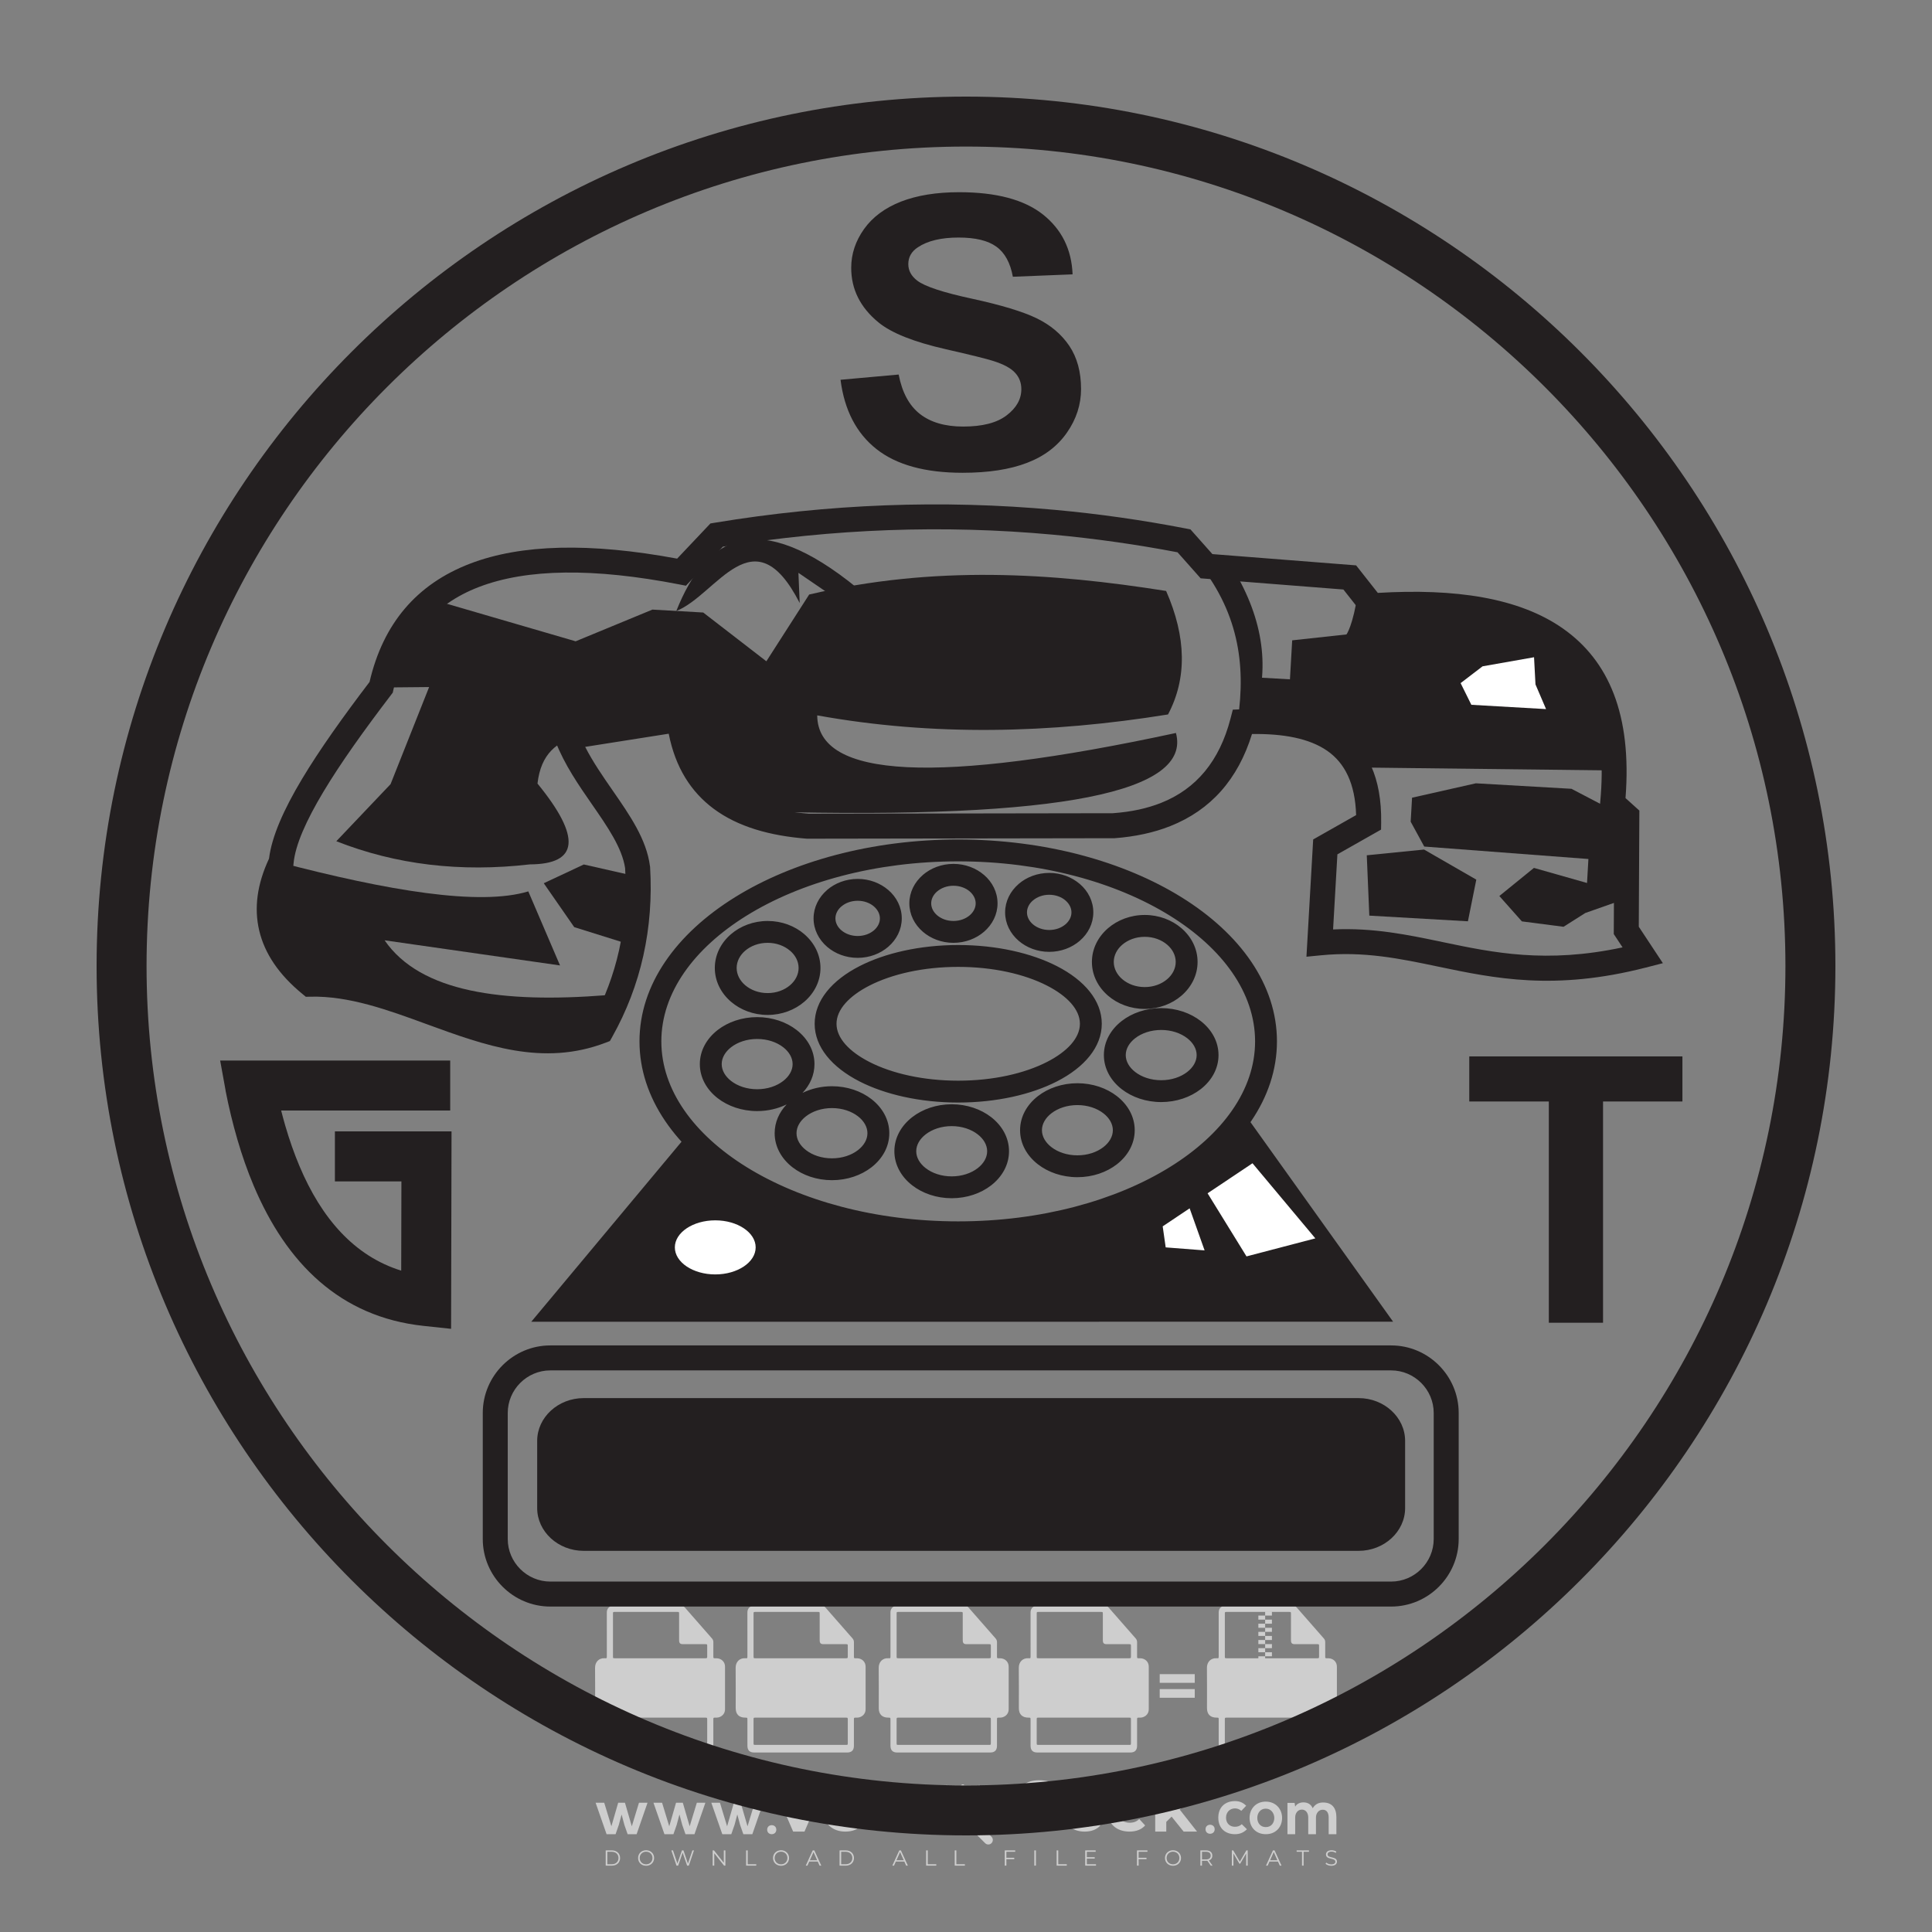 <?xml version="1.0" encoding="iso-8859-1"?>
<!-- Generator: Adobe Illustrator 24.3.0, SVG Export Plug-In . SVG Version: 6.00 Build 0)  -->
<svg version="1.1" id="Layer_1" xmlns="http://www.w3.org/2000/svg" xmlns:xlink="http://www.w3.org/1999/xlink" x="0px" y="0px"
	 viewBox="0 0 500 500" style="enable-background:new 0 0 500 500;" xml:space="preserve">
<rect x="0" y="0" width="500" height="500" fill="#808080" stroke="none"/>
<g id="watermark_1_">
	<g>
		<g id="watermark" style="opacity:0.61;">
			<g>
				<g>
					<g>
						<g>
							<polygon style="fill:#FFFFFF;" points="213.765,461.172 208.204,474.017 205.268,474.017 199.726,461.172 202.938,461.172 
								206.846,470.347 210.81,461.172 							"/>
						</g>
						<g>
							<path style="fill:#FFFFFF;" d="M223.507,469.741h-7.469c0.275,1.23,1.321,1.982,2.826,1.982c1.046,0,1.798-0.312,2.477-0.954
								l1.523,1.651c-0.917,1.046-2.294,1.597-4.074,1.597c-3.413,0-5.634-2.147-5.634-5.083c0-2.954,2.257-5.083,5.267-5.083
								c2.899,0,5.138,1.945,5.138,5.12C223.562,469.191,223.526,469.503,223.507,469.741 M216.002,468.071h4.863
								c-0.202-1.248-1.138-2.055-2.422-2.055C217.139,466.016,216.204,466.805,216.002,468.071"/>
						</g>
						<g>
							<path style="fill:#FFFFFF;" d="M224.735,468.934c0-2.973,2.294-5.083,5.505-5.083c2.074,0,3.707,0.899,4.423,2.514
								l-2.22,1.193c-0.532-0.936-1.321-1.358-2.221-1.358c-1.45,0-2.587,1.009-2.587,2.734c0,1.725,1.138,2.734,2.587,2.734
								c0.899,0,1.688-0.404,2.221-1.358l2.22,1.211c-0.716,1.578-2.349,2.495-4.423,2.495
								C227.029,474.017,224.735,471.907,224.735,468.934"/>
						</g>
						<g>
							<path style="fill:#FFFFFF;" d="M242.828,473.393c-0.587,0.422-1.45,0.624-2.331,0.624c-2.33,0-3.688-1.193-3.688-3.542
								v-4.055h-1.523v-2.202h1.523v-2.404h2.863v2.404h2.459v2.202h-2.459v4.019c0,0.844,0.458,1.303,1.229,1.303
								c0.422,0,0.844-0.128,1.156-0.367L242.828,473.393z"/>
						</g>
					</g>
					<g>
						<path style="fill:#FFFFFF;" d="M262.474,463.997v2.643c-0.238-0.018-0.422-0.037-0.642-0.037
							c-1.578,0-2.624,0.862-2.624,2.753v4.661h-2.863v-9.873h2.734v1.303C259.776,464.493,260.951,463.997,262.474,463.997"/>
					</g>
					<g>
						<path style="fill:#FFFFFF;" d="M263.299,472.53l1.009-2.239c1.083,0.789,2.697,1.339,4.239,1.339
							c1.762,0,2.477-0.587,2.477-1.376c0-2.404-7.469-0.752-7.469-5.524c0-2.184,1.762-4,5.413-4c1.615,0,3.267,0.385,4.459,1.138
							l-0.918,2.257c-1.193-0.679-2.422-1.009-3.56-1.009c-1.761,0-2.44,0.66-2.44,1.468c0,2.367,7.468,0.734,7.468,5.45
							c0,2.147-1.78,3.982-5.45,3.982C266.492,474.017,264.437,473.411,263.299,472.53"/>
					</g>
					<g>
						<path style="fill:#FFFFFF;" d="M285.428,469.741h-7.469c0.275,1.23,1.321,1.982,2.826,1.982c1.046,0,1.798-0.312,2.477-0.954
							l1.523,1.651c-0.918,1.046-2.294,1.597-4.074,1.597c-3.413,0-5.634-2.147-5.634-5.083c0-2.954,2.257-5.083,5.267-5.083
							c2.9,0,5.138,1.945,5.138,5.12C285.484,469.191,285.447,469.503,285.428,469.741 M277.923,468.071h4.863
							c-0.202-1.248-1.138-2.055-2.422-2.055C279.061,466.016,278.125,466.805,277.923,468.071"/>
					</g>
					<g>
						<path style="fill:#FFFFFF;" d="M297.007,469.741h-7.469c0.275,1.23,1.321,1.982,2.826,1.982c1.046,0,1.798-0.312,2.477-0.954
							l1.523,1.651c-0.918,1.046-2.294,1.597-4.074,1.597c-3.413,0-5.634-2.147-5.634-5.083c0-2.954,2.257-5.083,5.267-5.083
							c2.899,0,5.138,1.945,5.138,5.12C297.062,469.191,297.025,469.503,297.007,469.741 M289.501,468.071h4.863
							c-0.202-1.248-1.138-2.055-2.422-2.055C290.639,466.016,289.703,466.805,289.501,468.071"/>
					</g>
					<g>
						<polygon style="fill:#FFFFFF;" points="303.208,470.145 301.831,471.503 301.831,474.017 298.969,474.017 298.969,460.401 
							301.831,460.401 301.831,468.108 306.016,464.144 309.429,464.144 305.318,468.328 309.796,474.017 306.327,474.017 						"/>
					</g>
					<g>
						<path style="fill:#FFFFFF;" d="M256.601,475.359L256.601,475.359l-2.86-2.86c-0.435,0.508-0.953,0.943-1.534,1.284
							c-0.092,0.069-0.186,0.136-0.283,0.199l3.027,3.027c0.456,0.456,1.195,0.456,1.65,0
							C257.057,476.554,257.057,475.815,256.601,475.359"/>
					</g>
					<g>
						<path style="fill:#FFFFFF;" d="M249.984,463.244c0.221-0.173,0.495-0.281,0.797-0.281c0.042,0,0.083,0.002,0.124,0.006
							c-0.214-0.156-0.478-0.249-0.764-0.249c-0.395,0-0.744,0.18-0.981,0.458c-0.051,0-0.1,0.006-0.151,0.008
							c0.039-0.077,0.064-0.162,0.064-0.255c0-0.234-0.143-0.434-0.346-0.519c0.087,0.126,0.138,0.279,0.138,0.445
							c0,0.122-0.031,0.237-0.081,0.341c-2.811,0.201-5.03,2.539-5.03,5.4c0,2.993,2.426,5.42,5.42,5.42
							c2.993,0,5.42-2.426,5.42-5.42C254.595,465.879,252.593,463.635,249.984,463.244 M247.983,464.656
							c0.435,0,0.844,0.112,1.199,0.309c0.374-0.245,0.82-0.387,1.299-0.387c0.711,0,1.348,0.312,1.784,0.806
							c-0.435-0.379-1.004-0.61-1.627-0.61c-0.449,0-0.87,0.12-1.234,0.329c-0.079,0.046-0.156,0.096-0.229,0.15
							c-0.065-0.048-0.133-0.093-0.204-0.134c-0.369-0.219-0.8-0.344-1.26-0.344c-0.3,0-0.588,0.054-0.854,0.152
							C247.196,464.754,247.578,464.656,247.983,464.656 M251.772,469.098c0.115,0.305,0.181,0.634,0.181,0.979
							c0,1.534-1.244,2.777-2.778,2.777c-1.534,0-2.777-1.243-2.777-2.777c0-0.345,0.066-0.674,0.181-0.979
							c-0.62-0.382-1.035-1.064-1.035-1.846c0-1.197,0.971-2.168,2.168-2.168c0.565,0,1.078,0.218,1.463,0.572
							c0.386-0.354,0.899-0.572,1.464-0.572c1.197,0,2.168,0.971,2.168,2.168C252.807,468.034,252.392,468.716,251.772,469.098"/>
					</g>
					<g>
						<path style="fill:#FFFFFF;" d="M251.666,467.061c0,0.497-0.404,0.901-0.901,0.901c-0.497,0-0.901-0.404-0.901-0.901
							s0.404-0.901,0.901-0.901c0.101,0,0.197,0.017,0.287,0.047c-0.03,0.062-0.045,0.132-0.045,0.204
							c0,0.273,0.221,0.494,0.494,0.494c0.05,0,0.099-0.008,0.146-0.022C251.66,466.941,251.666,467,251.666,467.061"/>
					</g>
					<g>
						<path style="fill:#FFFFFF;" d="M248.255,467.061c0,0.376-0.305,0.681-0.681,0.681c-0.376,0-0.681-0.305-0.681-0.681
							s0.305-0.681,0.681-0.681c0.076,0,0.149,0.013,0.217,0.035c-0.023,0.047-0.034,0.1-0.034,0.155
							c0,0.206,0.167,0.374,0.374,0.374c0.038,0,0.075-0.006,0.11-0.017C248.25,466.97,248.255,467.015,248.255,467.061"/>
					</g>
					<g>
						<g>
							<g>
								<rect x="242.908" y="467.83" style="fill:#FFFFFF;" width="0.616" height="0.616"/>
							</g>
							<g>
								<rect x="254.827" y="467.83" style="fill:#FFFFFF;" width="0.616" height="0.616"/>
							</g>
							<g>
								<path style="fill:#FFFFFF;" d="M255.205,468.082h-0.14c0-3.248-2.642-5.89-5.89-5.89c-3.248,0-5.89,2.642-5.89,5.89h-0.14
									c0-1.611,0.627-3.125,1.766-4.264c1.139-1.139,2.653-1.766,4.264-1.766c1.611,0,3.125,0.627,4.264,1.766
									C254.578,464.957,255.205,466.471,255.205,468.082"/>
							</g>
						</g>
						<g>
							<rect x="248.868" y="461.814" style="fill:#FFFFFF;" width="0.616" height="0.616"/>
						</g>
						<g>
							<rect x="244.95" y="462.052" style="fill:#FFFFFF;" width="8.45" height="0.14"/>
						</g>
						<g>
							<path style="fill:#FFFFFF;" d="M245.174,462.15c0,0.108-0.088,0.196-0.196,0.196c-0.108,0-0.196-0.088-0.196-0.196
								c0-0.108,0.088-0.196,0.196-0.196C245.086,461.954,245.174,462.042,245.174,462.15"/>
						</g>
						<g>
							<path style="fill:#FFFFFF;" d="M253.596,462.15c0,0.108-0.088,0.196-0.196,0.196c-0.108,0-0.196-0.088-0.196-0.196
								c0-0.108,0.088-0.196,0.196-0.196C253.509,461.954,253.596,462.042,253.596,462.15"/>
						</g>
					</g>
				</g>
				<g>
					<path style="fill:#FFFFFF;" d="M314.356,473.409c0,1.559-2.364,1.559-2.364,0C311.993,471.851,314.356,471.851,314.356,473.409
						z"/>
				</g>
				<g>
					<g>
						<g>
							<path style="fill:#FFFFFF;" d="M161.739,466.549l1.772,6.088l1.855-6.088h2.215l-2.823,8.14h-2.33l-0.837-2.396l-0.722-2.708
								l-0.722,2.708l-0.837,2.396h-2.33l-2.839-8.14h2.231l1.855,6.088l1.756-6.088H161.739z"/>
						</g>
						<g>
							<path style="fill:#FFFFFF;" d="M176.713,466.549l1.772,6.088l1.855-6.088h2.215l-2.823,8.14h-2.33l-0.837-2.396l-0.722-2.708
								l-0.722,2.708l-0.837,2.396h-2.33l-2.839-8.14h2.231l1.855,6.088l1.756-6.088H176.713z"/>
						</g>
						<g>
							<path style="fill:#FFFFFF;" d="M191.687,466.549l1.772,6.088l1.855-6.088h2.215l-2.823,8.14h-2.33l-0.837-2.396l-0.722-2.708
								l-0.722,2.708l-0.837,2.396h-2.33l-2.839-8.14h2.231l1.855,6.088l1.756-6.088H191.687z"/>
						</g>
					</g>
					<g>
						<path style="fill:#FFFFFF;" d="M200.908,473.52c0,1.559-2.364,1.559-2.364,0C198.545,471.962,200.908,471.962,200.908,473.52z
							"/>
					</g>
					<g>
						<path style="fill:#FFFFFF;" d="M322.71,473.409c-0.935,0.919-1.919,1.28-3.117,1.28c-2.346,0-4.3-1.411-4.3-4.282
							s1.953-4.284,4.3-4.284c1.149,0,2.035,0.329,2.921,1.199l-1.264,1.329c-0.476-0.428-1.066-0.64-1.623-0.64
							c-1.346,0-2.33,0.985-2.33,2.396c0,1.542,1.05,2.362,2.297,2.362c0.64,0,1.28-0.18,1.772-0.672L322.71,473.409z"/>
					</g>
					<g>
						<path style="fill:#FFFFFF;" d="M331.805,470.472c0,2.33-1.591,4.217-4.217,4.217c-2.626,0-4.201-1.887-4.201-4.217
							c0-2.314,1.609-4.217,4.185-4.217C330.149,466.255,331.805,468.158,331.805,470.472z M325.389,470.472
							c0,1.231,0.739,2.38,2.199,2.38c1.46,0,2.199-1.149,2.199-2.38c0-1.215-0.854-2.396-2.199-2.396
							C326.144,468.077,325.389,469.258,325.389,470.472z"/>
					</g>
					<g>
						<path style="fill:#FFFFFF;" d="M338.572,474.689v-4.332c0-1.068-0.559-2.035-1.658-2.035c-1.082,0-1.722,0.967-1.722,2.035
							v4.332h-2.003v-8.107h1.855l0.148,0.985c0.426-0.82,1.362-1.116,2.133-1.116c0.969,0,1.937,0.394,2.396,1.51
							c0.723-1.149,1.658-1.478,2.708-1.478c2.297,0,3.43,1.412,3.43,3.84v4.365h-2.003v-4.365c0-1.066-0.442-1.97-1.526-1.97
							c-1.082,0-1.756,0.935-1.756,2.003v4.332H338.572z"/>
					</g>
				</g>
			</g>
		</g>
		<g style="opacity:0.61;">
			<g>
				<g>
					<path style="fill:#FFFFFF;" d="M345.988,431.299c-0.006-1.224-0.959-2.121-2.189-2.14c-0.924-0.014-0.832,0.12-0.834-0.867
						c-0.003-1.097-0.007-2.194,0.003-3.292c0.003-0.379-0.112-0.691-0.362-0.976c-2.342-2.668-4.678-5.342-7.019-8.011
						c-0.12-0.137-0.275-0.244-0.414-0.366c-6.214,0-12.427,0-18.641,0c-0.794,0.293-1.14,0.868-1.138,1.709
						c0.01,3.748,0.004,7.496,0.004,11.243c0,0.556-0.003,0.589-0.55,0.551c-1.497-0.102-2.516,0.986-2.497,2.492
						c0.044,3.476,0.013,6.953,0.014,10.429c0.001,1.58,0.867,2.443,2.45,2.449c0.582,0.002,0.582,0.002,0.582,0.6
						c0,2.219-0.001,4.438,0.001,6.657c0.001,1.192,0.58,1.771,1.768,1.771c8.013,0.001,16.027,0.001,24.04,0
						c1.168,0,1.755-0.583,1.757-1.745c0.002-2.256,0-4.512,0.001-6.768c0-0.512,0.002-0.511,0.52-0.515
						c0.271-0.002,0.541,0.008,0.809-0.058c0.996-0.246,1.69-1.044,1.694-2.069C346.003,438.696,346.005,434.997,345.988,431.299z
						 M317.537,417.162c5.337,0,10.674,0,16.01,0c0.548,0,0.554,0.007,0.554,0.561c0.001,2.243-0.001,4.486,0.001,6.73
						c0.001,0.811,0.249,1.059,1.06,1.059c1.91,0.001,3.821,0,5.731,0.001c0.458,0,0.479,0.021,0.481,0.483
						c0.003,0.887,0.002,1.775,0,2.662c-0.001,0.477-0.024,0.498-0.504,0.499c-3.895,0.001-7.79,0-11.684,0
						c-3.882,0-7.765,0-11.647,0c-0.55,0-0.552-0.001-0.552-0.561c-0.001-3.624-0.001-7.247,0-10.871
						C316.987,417.166,316.991,417.162,317.537,417.162z M340.822,451.579c-3.883,0.001-7.766,0-11.65,0c-3.871,0-7.742,0-11.613,0
						c-0.572,0-0.574-0.002-0.574-0.579c-0.001-1.997-0.001-3.994,0.001-5.991c0-0.464,0.023-0.486,0.478-0.487
						c7.803-0.001,15.607-0.001,23.41,0c0.478,0,0.499,0.02,0.499,0.503c0.002,1.997,0.001,3.994,0,5.991
						C341.375,451.574,341.37,451.579,340.822,451.579z"/>
				</g>
				<g>
					<g>
						<rect x="327.418" y="417.053" style="fill:#FFFFFF;" width="1.757" height="1.054"/>
					</g>
					<g>
						<rect x="325.662" y="418.107" style="fill:#FFFFFF;" width="1.757" height="1.054"/>
					</g>
					<g>
						<rect x="327.418" y="419.161" style="fill:#FFFFFF;" width="1.757" height="1.054"/>
					</g>
					<g>
						<rect x="325.662" y="420.215" style="fill:#FFFFFF;" width="1.757" height="1.054"/>
					</g>
					<g>
						<rect x="327.418" y="421.269" style="fill:#FFFFFF;" width="1.757" height="1.054"/>
					</g>
					<g>
						<rect x="325.662" y="422.323" style="fill:#FFFFFF;" width="1.757" height="1.054"/>
					</g>
					<g>
						<rect x="327.418" y="423.378" style="fill:#FFFFFF;" width="1.757" height="1.054"/>
					</g>
					<g>
						<rect x="325.662" y="424.432" style="fill:#FFFFFF;" width="1.757" height="1.054"/>
					</g>
					<g>
						<rect x="327.418" y="425.486" style="fill:#FFFFFF;" width="1.757" height="1.054"/>
					</g>
					<g>
						<rect x="325.662" y="426.54" style="fill:#FFFFFF;" width="1.757" height="1.054"/>
					</g>
					<g>
						<rect x="327.418" y="427.594" style="fill:#FFFFFF;" width="1.757" height="1.054"/>
					</g>
					<g>
						<rect x="325.662" y="428.648" style="fill:#FFFFFF;" width="1.757" height="1.054"/>
					</g>
				</g>
			</g>
			<g>
				<path style="fill:#FFFFFF;" d="M187.637,431.299c-0.006-1.224-0.959-2.121-2.189-2.14c-0.924-0.014-0.832,0.12-0.834-0.867
					c-0.003-1.097-0.007-2.194,0.003-3.292c0.003-0.379-0.112-0.691-0.362-0.976c-2.342-2.668-4.678-5.342-7.019-8.011
					c-0.12-0.137-0.275-0.244-0.414-0.366c-6.214,0-12.427,0-18.641,0c-0.794,0.293-1.14,0.868-1.138,1.709
					c0.01,3.748,0.004,7.496,0.004,11.243c0,0.556-0.003,0.589-0.55,0.551c-1.497-0.102-2.516,0.986-2.497,2.492
					c0.044,3.476,0.013,6.953,0.014,10.429c0.001,1.58,0.867,2.443,2.45,2.449c0.582,0.002,0.582,0.002,0.582,0.6
					c0,2.219-0.001,4.438,0.001,6.657c0.001,1.192,0.58,1.771,1.768,1.771c8.013,0.001,16.027,0.001,24.04,0
					c1.168,0,1.755-0.583,1.757-1.745c0.002-2.256,0-4.512,0.001-6.768c0-0.512,0.002-0.511,0.52-0.515
					c0.271-0.002,0.541,0.008,0.809-0.058c0.996-0.246,1.69-1.044,1.694-2.069C187.652,438.696,187.655,434.997,187.637,431.299z
					 M159.187,417.162c5.337,0,10.674,0,16.01,0c0.548,0,0.554,0.007,0.554,0.561c0.001,2.243-0.001,4.486,0.001,6.73
					c0.001,0.811,0.249,1.059,1.06,1.059c1.91,0.001,3.821,0,5.731,0.001c0.458,0,0.479,0.021,0.481,0.483
					c0.003,0.887,0.002,1.775,0,2.662c-0.001,0.477-0.024,0.498-0.504,0.499c-3.895,0.001-7.79,0-11.684,0
					c-3.882,0-7.765,0-11.647,0c-0.55,0-0.552-0.001-0.552-0.561c-0.001-3.624-0.001-7.247,0-10.871
					C158.636,417.166,158.64,417.162,159.187,417.162z M182.472,451.579c-3.883,0.001-7.766,0-11.65,0c-3.871,0-7.742,0-11.613,0
					c-0.572,0-0.574-0.002-0.574-0.579c-0.001-1.997-0.001-3.994,0.001-5.991c0-0.464,0.023-0.486,0.478-0.487
					c7.803-0.001,15.607-0.001,23.41,0c0.478,0,0.499,0.02,0.499,0.503c0.002,1.997,0.001,3.994,0,5.991
					C183.024,451.574,183.019,451.579,182.472,451.579z"/>
			</g>
			<g>
				<path style="fill:#FFFFFF;" d="M159.779,440.669v-7.897h2.779c0.375,0,0.726,0.061,1.053,0.182
					c0.327,0.121,0.612,0.292,0.855,0.513c0.242,0.221,0.434,0.483,0.573,0.789c0.14,0.305,0.21,0.642,0.21,1.009
					c0,0.375-0.07,0.715-0.21,1.02c-0.14,0.305-0.331,0.568-0.573,0.789c-0.243,0.221-0.528,0.392-0.855,0.513
					c-0.327,0.121-0.678,0.182-1.053,0.182h-1.29v2.901H159.779z M162.58,436.356c0.39,0,0.684-0.111,0.882-0.331
					c0.199-0.22,0.298-0.474,0.298-0.761c0-0.14-0.024-0.276-0.072-0.408c-0.048-0.132-0.121-0.248-0.221-0.347
					c-0.099-0.099-0.223-0.178-0.37-0.237c-0.147-0.059-0.32-0.089-0.518-0.089h-1.312v2.173H162.58z"/>
				<path style="fill:#FFFFFF;" d="M166.308,432.771h1.731l3.177,5.294h0.088l-0.088-1.522v-3.772h1.478v7.897h-1.566l-3.353-5.592
					h-0.088l0.088,1.522v4.07h-1.467V432.771z"/>
				<path style="fill:#FFFFFF;" d="M177.922,436.334h3.872c0.022,0.089,0.04,0.195,0.055,0.32c0.014,0.125,0.022,0.25,0.022,0.375
					c0,0.507-0.077,0.985-0.231,1.434c-0.154,0.449-0.397,0.849-0.728,1.202c-0.353,0.375-0.776,0.666-1.268,0.871
					c-0.493,0.206-1.055,0.309-1.688,0.309c-0.574,0-1.114-0.103-1.622-0.309c-0.507-0.206-0.948-0.492-1.323-0.86
					c-0.375-0.367-0.673-0.803-0.894-1.307c-0.221-0.504-0.331-1.053-0.331-1.649c0-0.595,0.11-1.145,0.331-1.649
					c0.221-0.504,0.518-0.939,0.894-1.307c0.375-0.367,0.816-0.654,1.323-0.86c0.507-0.206,1.048-0.309,1.622-0.309
					c0.64,0,1.211,0.11,1.715,0.331c0.504,0.221,0.935,0.526,1.296,0.915l-1.025,1.004c-0.258-0.272-0.544-0.48-0.861-0.623
					c-0.316-0.143-0.695-0.215-1.136-0.215c-0.361,0-0.703,0.065-1.026,0.193c-0.324,0.129-0.607,0.311-0.85,0.546
					c-0.242,0.235-0.436,0.52-0.579,0.855c-0.143,0.335-0.215,0.708-0.215,1.119c0,0.412,0.072,0.785,0.215,1.12
					c0.143,0.335,0.338,0.62,0.584,0.855c0.246,0.235,0.531,0.418,0.855,0.546c0.323,0.129,0.669,0.193,1.037,0.193
					c0.419,0,0.773-0.061,1.064-0.182c0.29-0.121,0.538-0.278,0.744-0.469c0.148-0.132,0.275-0.3,0.381-0.502
					c0.106-0.202,0.189-0.428,0.248-0.678h-2.482V436.334z"/>
			</g>
			<g>
				<path style="fill:#FFFFFF;" d="M224.019,431.299c-0.006-1.224-0.959-2.121-2.189-2.14c-0.924-0.014-0.832,0.12-0.834-0.867
					c-0.003-1.097-0.007-2.194,0.003-3.292c0.003-0.379-0.112-0.691-0.362-0.976c-2.342-2.668-4.678-5.342-7.019-8.011
					c-0.12-0.137-0.275-0.244-0.414-0.366c-6.214,0-12.427,0-18.641,0c-0.794,0.293-1.14,0.868-1.138,1.709
					c0.01,3.748,0.004,7.496,0.004,11.243c0,0.556-0.003,0.589-0.55,0.551c-1.497-0.102-2.516,0.986-2.497,2.492
					c0.044,3.476,0.013,6.953,0.014,10.429c0.001,1.58,0.867,2.443,2.45,2.449c0.582,0.002,0.582,0.002,0.582,0.6
					c0,2.219-0.001,4.438,0.001,6.657c0.001,1.192,0.58,1.771,1.768,1.771c8.013,0.001,16.027,0.001,24.04,0
					c1.168,0,1.755-0.583,1.757-1.745c0.002-2.256,0-4.512,0.001-6.768c0-0.512,0.002-0.511,0.52-0.515
					c0.271-0.002,0.541,0.008,0.809-0.058c0.997-0.246,1.69-1.044,1.694-2.069C224.034,438.696,224.036,434.997,224.019,431.299z
					 M195.568,417.162c5.337,0,10.674,0,16.01,0c0.548,0,0.554,0.007,0.554,0.561c0.001,2.243-0.001,4.486,0.001,6.73
					c0.001,0.811,0.249,1.059,1.06,1.059c1.91,0.001,3.821,0,5.731,0.001c0.458,0,0.479,0.021,0.481,0.483
					c0.003,0.887,0.002,1.775,0,2.662c-0.001,0.477-0.024,0.498-0.504,0.499c-3.895,0.001-7.79,0-11.684,0
					c-3.882,0-7.765,0-11.647,0c-0.55,0-0.552-0.001-0.552-0.561c-0.001-3.624-0.001-7.247,0-10.871
					C195.018,417.166,195.022,417.162,195.568,417.162z M218.854,451.579c-3.883,0.001-7.766,0-11.65,0c-3.871,0-7.742,0-11.613,0
					c-0.572,0-0.574-0.002-0.574-0.579c-0.001-1.997-0.001-3.994,0.001-5.991c0-0.464,0.023-0.486,0.478-0.487
					c7.803-0.001,15.607-0.001,23.41,0c0.478,0,0.499,0.02,0.499,0.503c0.002,1.997,0.001,3.994,0,5.991
					C219.406,451.574,219.401,451.579,218.854,451.579z"/>
			</g>
			<g>
				<path style="fill:#FFFFFF;" d="M205.111,432.771h1.699l2.967,7.897h-1.644l-0.651-1.886h-3.044l-0.651,1.886h-1.643
					L205.111,432.771z M206.997,437.415l-0.706-1.974l-0.287-0.96h-0.088l-0.287,0.96l-0.706,1.974H206.997z"/>
				<path style="fill:#FFFFFF;" d="M211.331,434.536c-0.125,0-0.245-0.024-0.359-0.072c-0.114-0.048-0.213-0.114-0.298-0.199
					c-0.084-0.084-0.151-0.182-0.198-0.292c-0.048-0.11-0.072-0.232-0.072-0.364s0.024-0.254,0.072-0.364
					c0.048-0.11,0.114-0.208,0.198-0.292c0.084-0.084,0.184-0.151,0.298-0.198c0.114-0.048,0.233-0.072,0.359-0.072
					c0.257,0,0.478,0.09,0.662,0.27c0.184,0.181,0.276,0.399,0.276,0.656s-0.092,0.476-0.276,0.656
					C211.809,434.446,211.589,434.536,211.331,434.536z M210.615,440.669v-5.404h1.445v5.404H210.615z"/>
			</g>
			<g>
				<path style="fill:#FFFFFF;" d="M261.044,431.299c-0.006-1.224-0.959-2.121-2.189-2.14c-0.924-0.014-0.832,0.12-0.834-0.867
					c-0.003-1.097-0.007-2.194,0.003-3.292c0.003-0.379-0.112-0.691-0.362-0.976c-2.342-2.668-4.678-5.342-7.019-8.011
					c-0.12-0.137-0.275-0.244-0.414-0.366c-6.214,0-12.427,0-18.641,0c-0.794,0.293-1.14,0.868-1.138,1.709
					c0.01,3.748,0.004,7.496,0.004,11.243c0,0.556-0.003,0.589-0.55,0.551c-1.497-0.102-2.516,0.986-2.497,2.492
					c0.044,3.476,0.013,6.953,0.014,10.429c0.001,1.58,0.867,2.443,2.45,2.449c0.582,0.002,0.582,0.002,0.582,0.6
					c0,2.219-0.001,4.438,0.001,6.657c0.001,1.192,0.58,1.771,1.768,1.771c8.013,0.001,16.027,0.001,24.04,0
					c1.168,0,1.755-0.583,1.757-1.745c0.002-2.256,0-4.512,0.001-6.768c0-0.512,0.002-0.511,0.52-0.515
					c0.271-0.002,0.541,0.008,0.809-0.058c0.996-0.246,1.69-1.044,1.694-2.069C261.059,438.696,261.061,434.997,261.044,431.299z
					 M232.593,417.162c5.337,0,10.674,0,16.01,0c0.548,0,0.554,0.007,0.554,0.561c0.001,2.243-0.001,4.486,0.001,6.73
					c0.001,0.811,0.249,1.059,1.06,1.059c1.91,0.001,3.821,0,5.731,0.001c0.458,0,0.479,0.021,0.481,0.483
					c0.003,0.887,0.002,1.775,0,2.662c-0.001,0.477-0.024,0.498-0.504,0.499c-3.895,0.001-7.79,0-11.684,0
					c-3.882,0-7.765,0-11.647,0c-0.55,0-0.552-0.001-0.552-0.561c-0.001-3.624-0.001-7.247,0-10.871
					C232.042,417.166,232.047,417.162,232.593,417.162z M255.878,451.579c-3.883,0.001-7.766,0-11.65,0c-3.871,0-7.742,0-11.613,0
					c-0.572,0-0.574-0.002-0.574-0.579c-0.001-1.997-0.001-3.994,0.001-5.991c0-0.464,0.023-0.486,0.478-0.487
					c7.803-0.001,15.607-0.001,23.41,0c0.478,0,0.499,0.02,0.499,0.503c0.002,1.997,0.001,3.994,0,5.991
					C256.431,451.574,256.426,451.579,255.878,451.579z"/>
			</g>
			<g>
				<path style="fill:#FFFFFF;" d="M236.361,440.845c-0.338,0-0.662-0.048-0.971-0.143c-0.309-0.095-0.592-0.239-0.849-0.43
					c-0.257-0.191-0.481-0.425-0.673-0.7c-0.191-0.276-0.342-0.597-0.452-0.965l1.401-0.551c0.103,0.397,0.283,0.726,0.54,0.987
					c0.257,0.261,0.596,0.392,1.015,0.392c0.154,0,0.303-0.02,0.447-0.061c0.143-0.04,0.272-0.099,0.386-0.176
					s0.204-0.175,0.27-0.292c0.066-0.118,0.099-0.254,0.099-0.408c0-0.147-0.026-0.279-0.077-0.397
					c-0.051-0.117-0.138-0.227-0.259-0.331c-0.121-0.103-0.28-0.202-0.475-0.298c-0.195-0.095-0.435-0.195-0.722-0.298l-0.485-0.176
					c-0.213-0.073-0.429-0.173-0.645-0.298c-0.217-0.125-0.413-0.276-0.59-0.452c-0.177-0.176-0.322-0.384-0.436-0.623
					c-0.114-0.239-0.171-0.509-0.171-0.81c0-0.309,0.06-0.597,0.182-0.866c0.121-0.268,0.294-0.503,0.518-0.706
					c0.224-0.202,0.492-0.36,0.805-0.474s0.66-0.171,1.042-0.171c0.397,0,0.74,0.053,1.031,0.16
					c0.291,0.107,0.537,0.243,0.739,0.408c0.202,0.165,0.366,0.348,0.491,0.546c0.125,0.199,0.217,0.386,0.276,0.563l-1.312,0.551
					c-0.074-0.221-0.208-0.419-0.402-0.596c-0.195-0.176-0.462-0.265-0.8-0.265c-0.324,0-0.592,0.075-0.805,0.226
					c-0.213,0.151-0.32,0.348-0.32,0.59c0,0.235,0.103,0.436,0.309,0.601c0.206,0.165,0.533,0.325,0.982,0.48l0.497,0.165
					c0.316,0.111,0.605,0.237,0.866,0.381c0.261,0.143,0.485,0.314,0.673,0.513c0.187,0.199,0.331,0.425,0.43,0.678
					c0.1,0.254,0.149,0.546,0.149,0.877c0,0.412-0.083,0.767-0.248,1.064c-0.165,0.298-0.377,0.542-0.634,0.734
					c-0.258,0.191-0.548,0.335-0.872,0.43C236.986,440.797,236.67,440.845,236.361,440.845z"/>
				<path style="fill:#FFFFFF;" d="M239.516,432.771h1.61l1.633,4.754l0.287,1.015h0.088l0.309-1.015l1.699-4.754h1.61l-2.879,7.897
					h-1.566L239.516,432.771z"/>
				<path style="fill:#FFFFFF;" d="M251.097,436.334h3.871c0.022,0.089,0.04,0.195,0.055,0.32c0.015,0.125,0.023,0.25,0.023,0.375
					c0,0.507-0.078,0.985-0.232,1.434c-0.154,0.449-0.397,0.849-0.728,1.202c-0.353,0.375-0.775,0.666-1.268,0.871
					c-0.493,0.206-1.055,0.309-1.688,0.309c-0.574,0-1.114-0.103-1.621-0.309c-0.507-0.206-0.949-0.492-1.324-0.86
					c-0.375-0.367-0.673-0.803-0.894-1.307c-0.22-0.504-0.331-1.053-0.331-1.649c0-0.595,0.11-1.145,0.331-1.649
					c0.221-0.504,0.518-0.939,0.894-1.307c0.375-0.367,0.816-0.654,1.324-0.86c0.507-0.206,1.047-0.309,1.621-0.309
					c0.64,0,1.211,0.11,1.715,0.331c0.504,0.221,0.936,0.526,1.296,0.915l-1.026,1.004c-0.257-0.272-0.544-0.48-0.861-0.623
					c-0.316-0.143-0.694-0.215-1.136-0.215c-0.36,0-0.702,0.065-1.026,0.193c-0.323,0.129-0.607,0.311-0.849,0.546
					c-0.243,0.235-0.436,0.52-0.579,0.855c-0.143,0.335-0.215,0.708-0.215,1.119c0,0.412,0.072,0.785,0.215,1.12
					c0.143,0.335,0.338,0.62,0.585,0.855c0.246,0.235,0.531,0.418,0.854,0.546c0.324,0.129,0.669,0.193,1.037,0.193
					c0.419,0,0.774-0.061,1.064-0.182c0.29-0.121,0.539-0.278,0.745-0.469c0.147-0.132,0.274-0.3,0.38-0.502
					c0.107-0.202,0.189-0.428,0.248-0.678h-2.482V436.334z"/>
			</g>
			<g>
				<path style="fill:#FFFFFF;" d="M297.3,431.299c-0.006-1.224-0.959-2.121-2.189-2.14c-0.924-0.014-0.832,0.12-0.834-0.867
					c-0.003-1.097-0.007-2.194,0.003-3.292c0.003-0.379-0.112-0.691-0.362-0.976c-2.342-2.668-4.678-5.342-7.019-8.011
					c-0.12-0.137-0.275-0.244-0.414-0.366c-6.214,0-12.427,0-18.641,0c-0.794,0.293-1.14,0.868-1.138,1.709
					c0.01,3.748,0.004,7.496,0.004,11.243c0,0.556-0.003,0.589-0.55,0.551c-1.497-0.102-2.516,0.986-2.497,2.492
					c0.044,3.476,0.013,6.953,0.014,10.429c0.001,1.58,0.867,2.443,2.45,2.449c0.582,0.002,0.582,0.002,0.582,0.6
					c0,2.219-0.001,4.438,0.001,6.657c0.001,1.192,0.58,1.771,1.768,1.771c8.013,0.001,16.027,0.001,24.04,0
					c1.168,0,1.755-0.583,1.757-1.745c0.002-2.256,0-4.512,0.001-6.768c0-0.512,0.002-0.511,0.52-0.515
					c0.271-0.002,0.541,0.008,0.809-0.058c0.996-0.246,1.69-1.044,1.694-2.069C297.315,438.696,297.318,434.997,297.3,431.299z
					 M268.85,417.162c5.337,0,10.674,0,16.01,0c0.548,0,0.554,0.007,0.554,0.561c0.001,2.243-0.001,4.486,0.001,6.73
					c0.001,0.811,0.249,1.059,1.06,1.059c1.91,0.001,3.821,0,5.731,0.001c0.458,0,0.479,0.021,0.481,0.483
					c0.003,0.887,0.002,1.775,0,2.662c-0.001,0.477-0.024,0.498-0.504,0.499c-3.895,0.001-7.79,0-11.684,0
					c-3.882,0-7.765,0-11.647,0c-0.55,0-0.552-0.001-0.552-0.561c-0.001-3.624-0.001-7.247,0-10.871
					C268.299,417.166,268.303,417.162,268.85,417.162z M292.135,451.579c-3.883,0.001-7.766,0-11.65,0c-3.871,0-7.742,0-11.613,0
					c-0.572,0-0.574-0.002-0.574-0.579c-0.001-1.997-0.001-3.994,0.001-5.991c0-0.464,0.023-0.486,0.478-0.487
					c7.803-0.001,15.607-0.001,23.41,0c0.478,0,0.499,0.02,0.499,0.503c0.001,1.997,0.001,3.994,0,5.991
					C292.687,451.574,292.682,451.579,292.135,451.579z"/>
			</g>
			<g>
				<path style="fill:#FFFFFF;" d="M272.966,434.183v1.831h3.165v1.412h-3.165v1.831h3.518v1.412h-5.007v-7.897h5.007v1.412H272.966
					z"/>
				<path style="fill:#FFFFFF;" d="M277.852,440.669v-7.897h2.779c0.375,0,0.726,0.061,1.053,0.182
					c0.327,0.121,0.612,0.292,0.855,0.513c0.243,0.221,0.434,0.483,0.574,0.789c0.14,0.305,0.209,0.642,0.209,1.009
					c0,0.375-0.07,0.715-0.209,1.02c-0.14,0.305-0.331,0.568-0.574,0.789c-0.243,0.221-0.528,0.392-0.855,0.513
					c-0.327,0.121-0.678,0.182-1.053,0.182h-1.29v2.901H277.852z M280.653,436.356c0.389,0,0.684-0.111,0.882-0.331
					c0.199-0.22,0.298-0.474,0.298-0.761c0-0.14-0.024-0.276-0.072-0.408c-0.048-0.132-0.121-0.248-0.221-0.347
					c-0.099-0.099-0.222-0.178-0.37-0.237c-0.147-0.059-0.32-0.089-0.518-0.089h-1.312v2.173H280.653z"/>
				<path style="fill:#FFFFFF;" d="M286.797,440.845c-0.338,0-0.662-0.048-0.971-0.143c-0.309-0.095-0.592-0.239-0.849-0.43
					c-0.257-0.191-0.482-0.425-0.673-0.7c-0.191-0.276-0.342-0.597-0.452-0.965l1.401-0.551c0.103,0.397,0.283,0.726,0.541,0.987
					c0.257,0.261,0.595,0.392,1.015,0.392c0.154,0,0.303-0.02,0.447-0.061c0.143-0.04,0.272-0.099,0.386-0.176
					c0.114-0.077,0.204-0.175,0.27-0.292c0.066-0.118,0.1-0.254,0.1-0.408c0-0.147-0.026-0.279-0.077-0.397
					c-0.051-0.117-0.138-0.227-0.259-0.331c-0.121-0.103-0.279-0.202-0.474-0.298c-0.195-0.095-0.436-0.195-0.723-0.298
					l-0.485-0.176c-0.213-0.073-0.428-0.173-0.645-0.298c-0.217-0.125-0.414-0.276-0.59-0.452c-0.176-0.176-0.322-0.384-0.436-0.623
					c-0.114-0.239-0.171-0.509-0.171-0.81c0-0.309,0.061-0.597,0.182-0.866c0.121-0.268,0.294-0.503,0.518-0.706
					c0.224-0.202,0.493-0.36,0.805-0.474c0.312-0.114,0.66-0.171,1.042-0.171c0.397,0,0.741,0.053,1.031,0.16
					c0.29,0.107,0.537,0.243,0.739,0.408c0.202,0.165,0.365,0.348,0.491,0.546c0.125,0.199,0.217,0.386,0.276,0.563l-1.312,0.551
					c-0.074-0.221-0.208-0.419-0.403-0.596c-0.195-0.176-0.462-0.265-0.799-0.265c-0.324,0-0.592,0.075-0.805,0.226
					c-0.213,0.151-0.32,0.348-0.32,0.59c0,0.235,0.103,0.436,0.309,0.601c0.206,0.165,0.533,0.325,0.982,0.48l0.496,0.165
					c0.316,0.111,0.605,0.237,0.866,0.381c0.261,0.143,0.485,0.314,0.673,0.513c0.187,0.199,0.331,0.425,0.43,0.678
					c0.099,0.254,0.149,0.546,0.149,0.877c0,0.412-0.083,0.767-0.248,1.064c-0.165,0.298-0.377,0.542-0.634,0.734
					c-0.258,0.191-0.548,0.335-0.872,0.43C287.422,440.797,287.105,440.845,286.797,440.845z"/>
			</g>
			<g>
				<path style="fill:#FFFFFF;" d="M321.394,439.168l4.004-4.985h-3.827v-1.412h5.559v1.5l-3.96,4.985h4.004v1.412h-5.779V439.168z"
					/>
				<path style="fill:#FFFFFF;" d="M328.409,432.771h1.489v7.897h-1.489V432.771z"/>
				<path style="fill:#FFFFFF;" d="M331.486,440.669v-7.897h2.779c0.375,0,0.726,0.061,1.053,0.182
					c0.327,0.121,0.612,0.292,0.855,0.513s0.434,0.483,0.574,0.789c0.14,0.305,0.209,0.642,0.209,1.009
					c0,0.375-0.07,0.715-0.209,1.02c-0.14,0.305-0.331,0.568-0.574,0.789c-0.243,0.221-0.528,0.392-0.855,0.513
					c-0.327,0.121-0.678,0.182-1.053,0.182h-1.29v2.901H331.486z M334.288,436.356c0.389,0,0.684-0.111,0.882-0.331
					c0.199-0.22,0.298-0.474,0.298-0.761c0-0.14-0.024-0.276-0.072-0.408c-0.048-0.132-0.121-0.248-0.221-0.347
					c-0.099-0.099-0.222-0.178-0.37-0.237c-0.147-0.059-0.32-0.089-0.518-0.089h-1.312v2.173H334.288z"/>
			</g>
		</g>
		<g style="opacity:0.61;">
			<path style="fill:#FFFFFF;" d="M300.133,433.27h9.067v2.242h-9.067V433.27z M300.133,437.136h9.067v2.243h-9.067V437.136z"/>
		</g>
	</g>
	<g style="opacity:0.61;">
		<path style="fill:#FFFFFF;" d="M156.756,478.878h1.607c1.263,0,2.114,0.812,2.114,1.974c0,1.161-0.851,1.973-2.114,1.973h-1.607
			V478.878z M158.34,482.464c1.049,0,1.725-0.665,1.725-1.612c0-0.947-0.677-1.613-1.725-1.613h-1.167v3.225H158.34z"/>
		<path style="fill:#FFFFFF;" d="M165.139,480.851c0-1.15,0.879-2.007,2.075-2.007c1.184,0,2.069,0.851,2.069,2.007
			c0,1.156-0.885,2.007-2.069,2.007C166.019,482.858,165.139,482.002,165.139,480.851z M168.866,480.851
			c0-0.942-0.705-1.635-1.652-1.635c-0.953,0-1.663,0.693-1.663,1.635c0,0.941,0.71,1.635,1.663,1.635
			C168.162,482.486,168.866,481.793,168.866,480.851z"/>
		<path style="fill:#FFFFFF;" d="M179.596,478.878l-1.331,3.947h-0.44l-1.156-3.366l-1.161,3.366h-0.434l-1.331-3.947h0.429
			l1.139,3.394l1.178-3.394h0.389l1.161,3.411l1.156-3.411H179.596z"/>
		<path style="fill:#FFFFFF;" d="M187.731,478.878v3.947h-0.344l-2.537-3.202v3.202h-0.417v-3.947h0.344l2.543,3.203v-3.203H187.731
			z"/>
		<path style="fill:#FFFFFF;" d="M193.093,478.878h0.417v3.586h2.21v0.361h-2.627V478.878z"/>
		<path style="fill:#FFFFFF;" d="M200.061,480.851c0-1.15,0.879-2.007,2.075-2.007c1.184,0,2.069,0.851,2.069,2.007
			c0,1.156-0.885,2.007-2.069,2.007C200.941,482.858,200.061,482.002,200.061,480.851z M203.788,480.851
			c0-0.942-0.705-1.635-1.652-1.635c-0.953,0-1.663,0.693-1.663,1.635c0,0.941,0.71,1.635,1.663,1.635
			C203.083,482.486,203.788,481.793,203.788,480.851z"/>
		<path style="fill:#FFFFFF;" d="M211.636,481.77h-2.199l-0.474,1.054h-0.434l1.804-3.947h0.412l1.804,3.947h-0.44L211.636,481.77z
			 M211.484,481.432l-0.947-2.12l-0.947,2.12H211.484z"/>
		<path style="fill:#FFFFFF;" d="M217.28,478.878h1.607c1.263,0,2.114,0.812,2.114,1.974c0,1.161-0.851,1.973-2.114,1.973h-1.607
			V478.878z M218.864,482.464c1.049,0,1.725-0.665,1.725-1.612c0-0.947-0.677-1.613-1.725-1.613h-1.167v3.225H218.864z"/>
		<path style="fill:#FFFFFF;" d="M234.041,481.77h-2.199l-0.474,1.054h-0.434l1.804-3.947h0.412l1.804,3.947h-0.44L234.041,481.77z
			 M233.889,481.432l-0.947-2.12l-0.947,2.12H233.889z"/>
		<path style="fill:#FFFFFF;" d="M239.685,478.878h0.417v3.586h2.21v0.361h-2.627V478.878z"/>
		<path style="fill:#FFFFFF;" d="M247.082,478.878h0.417v3.586h2.21v0.361h-2.627V478.878z"/>
		<path style="fill:#FFFFFF;" d="M260.449,479.239v1.551h2.041v0.361h-2.041v1.675h-0.417v-3.947h2.706v0.361H260.449z"/>
		<path style="fill:#FFFFFF;" d="M267.678,478.878h0.417v3.947h-0.417V478.878z"/>
		<path style="fill:#FFFFFF;" d="M273.456,478.878h0.417v3.586h2.21v0.361h-2.627V478.878z"/>
		<path style="fill:#FFFFFF;" d="M283.644,482.464v0.361h-2.791v-3.947h2.706v0.361h-2.289v1.404h2.041v0.355h-2.041v1.466H283.644z
			"/>
		<path style="fill:#FFFFFF;" d="M294.672,479.239v1.551h2.041v0.361h-2.041v1.675h-0.417v-3.947h2.706v0.361H294.672z"/>
		<path style="fill:#FFFFFF;" d="M301.5,480.851c0-1.15,0.879-2.007,2.075-2.007c1.184,0,2.069,0.851,2.069,2.007
			c0,1.156-0.885,2.007-2.069,2.007C302.379,482.858,301.5,482.002,301.5,480.851z M305.226,480.851
			c0-0.942-0.705-1.635-1.652-1.635c-0.953,0-1.663,0.693-1.663,1.635c0,0.941,0.71,1.635,1.663,1.635
			C304.522,482.486,305.226,481.793,305.226,480.851z"/>
		<path style="fill:#FFFFFF;" d="M313.351,482.825l-0.902-1.269c-0.102,0.011-0.203,0.017-0.316,0.017h-1.06v1.252h-0.417v-3.947
			h1.477c1.004,0,1.613,0.507,1.613,1.353c0,0.62-0.327,1.054-0.902,1.24l0.964,1.353H313.351z M313.328,480.231
			c0-0.632-0.417-0.992-1.207-0.992h-1.048v1.979h1.048C312.911,481.218,313.328,480.851,313.328,480.231z"/>
		<path style="fill:#FFFFFF;" d="M322.907,478.878v3.947h-0.4v-3.158l-1.551,2.656h-0.197l-1.551-2.639v3.14h-0.4v-3.947h0.344
			l1.714,2.926l1.697-2.926H322.907z"/>
		<path style="fill:#FFFFFF;" d="M330.744,481.77h-2.199l-0.473,1.054h-0.434l1.804-3.947h0.411l1.804,3.947h-0.44L330.744,481.77z
			 M330.592,481.432l-0.947-2.12l-0.947,2.12H330.592z"/>
		<path style="fill:#FFFFFF;" d="M336.957,479.239h-1.387v-0.361h3.192v0.361h-1.387v3.586h-0.417V479.239z"/>
		<path style="fill:#FFFFFF;" d="M343.063,482.346l0.164-0.321c0.282,0.276,0.784,0.479,1.302,0.479c0.739,0,1.06-0.31,1.06-0.699
			c0-1.083-2.43-0.417-2.43-1.877c0-0.581,0.451-1.083,1.455-1.083c0.446,0,0.908,0.13,1.224,0.35l-0.141,0.333
			c-0.338-0.22-0.733-0.327-1.083-0.327c-0.722,0-1.043,0.321-1.043,0.716c0,1.083,2.43,0.429,2.43,1.866
			c0,0.581-0.462,1.077-1.472,1.077C343.937,482.858,343.356,482.65,343.063,482.346z"/>
	</g>
</g>
<g>
</g>
<g>
	<path style="fill:#231F20;" d="M250.001,25h0.001c61.966,0.001,118.217,25.268,158.974,66.025
		c40.755,40.756,66.023,97.006,66.024,158.972v0.004v0.001c-0.001,61.966-25.268,118.217-66.025,158.974
		c-40.756,40.755-97.006,66.023-158.971,66.024h-0.004h-0.001c-61.967-0.001-118.219-25.268-158.976-66.025
		C50.268,368.219,25.001,311.969,25,250.004v-0.004v-0.001c0.001-61.967,25.268-118.219,66.025-158.976
		C131.781,50.268,188.031,25.001,249.997,25H250.001L250.001,25z M250.002,37.93h-0.001h-0.004
		c-58.395,0.001-111.411,23.818-149.83,62.236C61.748,138.585,37.93,191.602,37.93,249.999v0.001v0.004
		c0.001,58.395,23.818,111.411,62.236,149.828c38.418,38.419,91.435,62.237,149.833,62.237h0.001h0.004
		c58.395-0.001,111.411-23.818,149.828-62.237c38.419-38.418,62.237-91.434,62.237-149.831v-0.001v-0.004
		c-0.001-58.396-23.818-111.412-62.237-149.83C361.415,61.748,308.399,37.93,250.002,37.93L250.002,37.93z"/>
	<path style="fill:#231F20;" d="M142.42,348.193h217.608h0.001c4.81,0.001,9.181,1.967,12.347,5.134
		c3.166,3.166,5.132,7.535,5.132,12.345v0.004v32.618v0.002c-0.001,4.81-1.966,9.181-5.133,12.348
		c-3.166,3.165-7.536,5.131-12.345,5.132h-0.003H142.42h-0.001c-4.81-0.001-9.181-1.966-12.347-5.134
		c-3.166-3.165-5.132-7.535-5.132-12.345v-0.004v-32.618v-0.002c0.001-4.81,1.967-9.181,5.133-12.347
		c3.166-3.165,7.536-5.131,12.345-5.132H142.42L142.42,348.193z M360.027,354.658H142.42h-0.003
		c-3.024,0.001-5.777,1.24-7.774,3.238c-1.997,1.997-3.239,4.751-3.239,7.776v0.002v32.618v0.004
		c0.001,3.024,1.24,5.777,3.238,7.774c1.997,1.997,4.751,3.238,7.776,3.239h0.001h217.608h0.003
		c3.024-0.001,5.777-1.241,7.774-3.238c1.998-1.997,3.239-4.751,3.239-7.776v-0.002v-32.618v-0.004
		c-0.001-3.025-1.24-5.777-3.237-7.774c-1.998-1.997-4.752-3.238-7.777-3.239H360.027L360.027,354.658z"/>
	<path style="fill-rule:evenodd;clip-rule:evenodd;fill:#231F20;" d="M151.054,361.829h200.557c6.619,0,12.033,4.983,12.033,11.074
		v17.38c0,6.092-5.414,11.075-12.033,11.075H151.054c-6.619,0-12.033-4.983-12.033-11.075v-17.38
		C139.021,366.812,144.436,361.829,151.054,361.829L151.054,361.829z"/>
	<path style="fill-rule:evenodd;clip-rule:evenodd;fill:#231F20;" d="M177.646,293.955l-40.154,48.114l223.042-0.013l-37.55-52.536
		C273.376,329.685,220.283,324.553,177.646,293.955L177.646,293.955z"/>
	<path style="fill-rule:evenodd;clip-rule:evenodd;fill:#FFFFFF;" d="M185.108,315.823c5.759,0,10.457,3.144,10.457,6.998
		c0,3.855-4.697,6.999-10.457,6.999c-5.759,0-10.457-3.144-10.457-6.999C174.651,318.967,179.349,315.823,185.108,315.823
		L185.108,315.823z"/>
	<polygon style="fill-rule:evenodd;clip-rule:evenodd;fill:#FFFFFF;" points="312.523,308.825 324.143,301.05 340.408,320.489 
		322.593,325.155 312.523,308.825 	"/>
	<polygon style="fill-rule:evenodd;clip-rule:evenodd;fill:#FFFFFF;" points="300.905,317.379 307.877,312.713 311.749,323.6 
		301.68,322.822 300.905,317.379 	"/>
	<path style="fill-rule:evenodd;clip-rule:evenodd;fill:#231F20;" d="M198.334,171.14l11.079-17.276
		c32.442-7.619,62.713-5.618,92.378-0.925c5.258,11.986,5.423,22.641,0.491,31.962c-30.543,4.93-60.843,5.653-90.787,0.237
		c0.094,16.359,31.039,17.877,92.839,4.555c4.047,15.094-28.961,22.414-106.684,20.352c-12.659-0.209-19.687-8.402-21.087-24.578
		c-21.602,4.598-35.674,1.972-37.46,17.32c11.357,13.893,10.698,20.865-1.978,20.916c-17.963,2.082-34.657,0.084-50.085-5.993
		l14.038-14.771l9.978-25.13l-11.643,0.11c-0.723-9.909,3.59-17.447,12.937-22.623l36.628,10.672l19.867-8.205l13.146,0.755
		L198.334,171.14L198.334,171.14z"/>
	<path style="fill:#231F20;" d="M146.284,187.584l28.968-4.566l3.289-0.518l0.411,3.309c1.071,8.644,4.474,14.486,9.57,18.288
		c5.242,3.911,12.416,5.823,20.796,6.487l78.669-0.125v-0.001l0.019-0.001c2.403-0.176,4.626-0.485,6.669-0.925
		c2.061-0.445,4.001-1.029,5.819-1.75c9.139-3.63,15.126-10.897,17.957-21.8l0.603-2.324l2.389-0.1
		c10.449-0.44,19.342,1.001,25.743,5.45c6.645,4.62,10.423,12.197,10.258,23.841l-0.026,1.849l-1.616,0.916l-9.686,5.491
		l-1.116,19.434c10.433-0.483,19.275,1.367,28.41,3.28c13.045,2.731,26.724,5.594,46.507,1.359l-1.727-2.613l-0.548-0.829
		l0.005-0.964l0.142-28.151l-2.608-2.353l-1.2-1.082l0.152-1.608c1.876-19.939-3.177-32.459-13.271-39.584
		c-10.373-7.322-26.241-9.316-45.542-7.979l-1.686,0.117l-1.067-1.354l-4.896-6.214l-35.676-2.799l-1.272-0.099l-0.887-0.999
		l-5.092-5.736c-5.219-0.995-10.441-1.866-15.668-2.611c-5.632-0.803-11.188-1.455-16.663-1.956
		c-28.221-2.584-56.666-1.547-85.329,3.109l-8.348,8.822l-1.216,1.285l-1.739-0.338c-22.161-4.306-39.437-4.085-51.825,0.665
		c-11.869,4.549-19.254,13.434-22.156,26.651l-0.153,0.698l-0.441,0.577c-6.868,9.005-13.025,17.578-17.559,25.161
		c-4.382,7.331-7.228,13.659-7.672,18.417l-0.057,0.602l-0.247,0.51c-2.598,5.37-3.36,10.317-2.286,14.843
		c1.016,4.282,3.692,8.313,8.027,12.096c10.714,0.026,20.963,3.777,31.211,7.528c13.551,4.96,27.102,9.917,40.734,5.212
		c3.156-5.838,5.44-11.927,6.851-18.268c1.494-6.716,2.017-13.788,1.57-21.218h0.006c-0.777-5.282-4.552-10.732-8.544-16.493
		c-3.492-5.039-7.135-10.298-9.467-16.294l-1.447-3.72L146.284,187.584L146.284,187.584z M173.063,189.882l-21.617,3.408
		c1.997,3.913,4.589,7.651,7.096,11.27c4.502,6.499,8.758,12.641,9.661,19.549l0.038,0.227c0.478,7.939-0.104,15.602-1.747,22.985
		c-1.642,7.379-4.336,14.406-8.083,21.08l-0.573,1.02l-1.094,0.42c-16.231,6.222-31.276,0.715-46.322-4.791
		c-10.047-3.678-20.096-7.355-30.088-7.111l-1.181,0.028l-0.941-0.774c-6-4.933-9.707-10.38-11.121-16.339
		c-1.389-5.854-0.546-12.067,2.529-18.638c0.7-5.714,3.813-12.709,8.49-20.532c4.597-7.691,10.72-16.249,17.528-25.196
		c3.511-15.109,12.181-25.316,26.013-30.618c13.187-5.055,31.051-5.488,53.59-1.298l7.878-8.326l0.736-0.778l1.094-0.181
		c29.548-4.894,58.895-6.007,88.038-3.339c5.758,0.527,11.422,1.187,16.991,1.981c5.655,0.806,11.299,1.754,16.929,2.845l0.11,0.021
		l1.071,0.208l0.735,0.828l4.944,5.568l35.8,2.808l1.396,0.11l0.889,1.128l4.725,5.997c19.937-1.192,36.567,1.21,47.992,9.274
		c11.736,8.284,17.796,22.205,16.111,43.824l2.503,2.259l1.081,0.975l-0.007,1.436l-0.143,28.624l3.734,5.649l2.501,3.784
		l-4.395,1.128c-23.637,6.066-39.133,2.822-53.861-0.262c-9.728-2.037-19.106-4.001-30.223-2.908l-3.764,0.37l0.216-3.755
		l1.426-24.842l0.101-1.753l1.541-0.873l9.572-5.427c-0.238-8.191-2.939-13.487-7.466-16.634c-4.661-3.24-11.392-4.459-19.481-4.353
		c-3.625,11.729-10.675,19.674-21.15,23.834c-2.131,0.846-4.408,1.531-6.829,2.054c-2.44,0.526-4.966,0.886-7.578,1.077
		l-0.018,0.001h-0.227l-79.144,0.126h-0.253c-9.512-0.753-17.81-3.039-24.16-7.776C178.86,204.946,174.8,198.698,173.063,189.882
		L173.063,189.882z"/>
	<path style="fill-rule:evenodd;clip-rule:evenodd;fill:#231F20;" d="M175.032,158.119c10.463-4.12,20.013-25.368,31.927-2.06
		l-0.327-7.807l7.465,5.102l7.822-1.108C196.101,131.154,182.737,138.697,175.032,158.119L175.032,158.119z"/>
	<path style="fill-rule:evenodd;clip-rule:evenodd;fill:#231F20;" d="M71.992,223.076c28.537,7.481,52.101,11.433,64.733,7.614
		l8.209,19.164l-45.401-6.503c9.307,13.515,30.612,16.297,57.373,14.2l-1.174,6.942l-11.868,3.991l-25.429-3.019l-24.344-8.409
		l-13.83-2.352l-12.209-17.058L71.992,223.076L71.992,223.076z"/>
	<polygon style="fill-rule:evenodd;clip-rule:evenodd;fill:#231F20;" points="164.876,226.855 151.091,223.726 140.725,228.583 
		148.608,239.94 160.801,243.756 164.876,226.855 	"/>
	<path style="fill-rule:evenodd;clip-rule:evenodd;fill:#231F20;" d="M311.428,147.263c9.852,13.285,11.12,27.116,8.462,41.766
		l4-2.107c4.852-12.442,3.517-25.242-4.001-38.394L311.428,147.263L311.428,147.263z"/>
	<path style="fill-rule:evenodd;clip-rule:evenodd;fill:#231F20;" d="M351.416,153.455c-1.264,8.495-2.945,10.734-2.945,10.734
		l-14.053,1.53l-0.58,10.092l-10.053-0.578l-1.263,8.496l15.375,2.441l13.251,12.445l68.228,0.804l-6.44-22.958l-14.618-15.638
		l-22.247-4.393L351.416,153.455L351.416,153.455z"/>
	<polygon style="fill-rule:evenodd;clip-rule:evenodd;fill:#FFFFFF;" points="378.005,176.79 383.686,172.444 397.01,170.094 
		397.382,177.125 400.118,183.513 380.787,182.402 378.005,176.79 	"/>
	<polygon style="fill-rule:evenodd;clip-rule:evenodd;fill:#231F20;" points="353.721,221.348 368.548,219.864 382.066,227.65 
		379.895,238.429 354.377,236.963 353.721,221.348 	"/>
	<polygon style="fill-rule:evenodd;clip-rule:evenodd;fill:#231F20;" points="388.029,231.887 396.981,224.613 410.723,228.518 
		411.08,222.308 368.592,219.087 365.082,212.655 365.439,206.444 381.947,202.72 406.692,204.141 421.756,212.016 419.779,232.933 
		410.276,236.281 404.64,239.851 393.859,238.453 388.029,231.887 	"/>
	<path style="fill-rule:evenodd;clip-rule:evenodd;fill:#231F20;" d="M217.529,98.287l15.045-1.356
		c0.891,4.64,2.727,8.038,5.508,10.211c2.762,2.158,6.488,3.252,11.195,3.252c4.973,0,8.734-0.963,11.248-2.908
		c2.532-1.928,3.796-4.182,3.796-6.764c0-1.666-0.534-3.071-1.605-4.231c-1.051-1.176-2.905-2.189-5.56-3.04
		c-1.8-0.588-5.936-1.601-12.371-3.072c-8.289-1.879-14.1-4.199-17.434-6.944c-4.705-3.856-7.059-8.562-7.059-14.118
		c0-3.578,1.105-6.912,3.316-10.032c2.211-3.104,5.401-5.473,9.554-7.107c4.171-1.618,9.181-2.435,15.063-2.435
		c9.626,0,16.845,1.928,21.711,5.784c4.85,3.873,7.397,9.02,7.648,15.474l-15.455,0.621c-0.659-3.612-2.085-6.209-4.26-7.778
		c-2.175-1.585-5.437-2.369-9.786-2.369c-4.493,0-8.022,0.834-10.552,2.532c-1.641,1.078-2.461,2.532-2.461,4.347
		c0,1.667,0.767,3.088,2.301,4.265c1.942,1.502,6.683,3.07,14.206,4.688c7.522,1.635,13.084,3.318,16.684,5.049
		c3.601,1.749,6.418,4.118,8.468,7.14c2.031,3.024,3.048,6.748,3.048,11.177c0,4.019-1.212,7.794-3.655,11.291
		c-2.442,3.513-5.883,6.127-10.338,7.826c-4.457,1.716-10.019,2.565-16.667,2.565c-9.679,0-17.113-2.042-22.3-6.143
		C221.63,112.111,218.527,106.13,217.529,98.287L217.529,98.287z"/>
	<polygon style="fill-rule:evenodd;clip-rule:evenodd;fill:#231F20;" points="400.837,342.324 400.837,285.063 380.246,285.063 
		380.246,273.396 435.407,273.396 435.407,285.063 414.866,285.063 414.866,342.324 400.837,342.324 	"/>
	<path style="fill:#231F20;" d="M116.514,287.405H72.763c0.343,1.355,0.701,2.675,1.075,3.956c1.071,3.671,2.289,7.157,3.667,10.423
		c5.658,13.423,14.124,23.275,26.327,27.055l0.052-23.094H86.671v-12.943h23.7h6.486l-0.014,6.471l-0.085,37.442l-0.017,7.184
		l-7.138-0.763c-21.544-2.303-35.475-16.171-43.98-36.348c-1.58-3.749-2.966-7.707-4.171-11.839
		c-1.227-4.204-2.251-8.466-3.091-12.763l0.017-0.004c-0.006-0.035-0.012-0.073-0.02-0.113l-1.383-7.609h7.729h51.811V287.405
		L116.514,287.405z"/>
	<path style="fill:#231F20;" d="M300.518,260.897h0.002c3.95,0.001,7.568,1.278,10.216,3.336c2.849,2.214,4.615,5.332,4.616,8.822
		v0.002v0.001c0,3.49-1.767,6.608-4.617,8.822c-2.648,2.058-6.264,3.334-10.213,3.335h-0.004h-0.002
		c-3.95,0-7.567-1.277-10.216-3.335c-2.849-2.214-4.615-5.332-4.616-8.821v-0.003v-0.001c0-3.49,1.767-6.609,4.617-8.823
		c2.648-2.058,6.264-3.334,10.213-3.336H300.518L300.518,260.897z M247.987,217.263h0.002c22.461,0,42.903,5.715,57.761,14.932
		c15.262,9.467,24.723,22.661,24.724,37.307v0.002v0.001c-0.001,14.647-9.463,27.841-24.725,37.308
		c-14.858,9.217-35.299,14.931-57.757,14.932h-0.005h-0.003c-22.461-0.001-42.903-5.715-57.762-14.932
		c-15.262-9.467-24.723-22.66-24.724-37.307v-0.002v-0.002c0-14.648,9.462-27.841,24.725-37.309
		c14.858-9.216,35.299-14.93,57.758-14.931H247.987L247.987,217.263z M247.989,222.919h-0.002h-0.006
		c-21.411,0.001-40.797,5.386-54.798,14.071c-13.598,8.435-22.028,19.947-22.029,32.513v0.002v0.002
		c0.001,12.565,8.431,24.078,22.028,32.512c14.002,8.685,33.389,14.07,54.801,14.07h0.003h0.005
		c21.41-0.001,40.796-5.385,54.797-14.07c13.597-8.435,22.028-19.947,22.028-32.513v-0.001v-0.002
		c-0.001-12.565-8.43-24.078-22.028-32.513C288.788,228.305,269.402,222.92,247.989,222.919L247.989,222.919z M247.987,244.571
		h0.003c9.903,0,18.94,2.09,25.531,5.462c7.171,3.667,11.617,8.934,11.619,14.919v0.002v0.002
		c-0.001,5.984-4.449,11.251-11.62,14.919c-6.59,3.371-15.626,5.46-25.526,5.461h-0.006h-0.004c-9.903,0-18.941-2.09-25.532-5.462
		c-7.171-3.667-11.617-8.933-11.619-14.918v-0.002v-0.001c0.001-5.986,4.448-11.252,11.62-14.92
		c6.59-3.371,15.626-5.46,25.527-5.461H247.987L247.987,244.571z M247.989,250.228h-0.003h-0.007
		c-8.998,0.001-17.12,1.854-22.964,4.842c-5.263,2.691-8.526,6.201-8.526,9.883v0.001v0.002c0,3.681,3.263,7.19,8.525,9.88
		c5.843,2.99,13.967,4.843,22.968,4.843h0.004h0.006c8.998-0.001,17.12-1.854,22.963-4.843c5.262-2.691,8.525-6.201,8.526-9.881
		v-0.002v-0.002c-0.001-3.681-3.263-7.19-8.525-9.881C265.113,252.081,256.989,250.228,247.989,250.228L247.989,250.228z
		 M195.952,263.23h0.001c3.951,0,7.568,1.277,10.216,3.335c2.849,2.214,4.615,5.333,4.617,8.822v0.002v0.002
		c-0.001,2.819-1.154,5.396-3.1,7.45c2.228-1.093,4.844-1.726,7.625-1.727h0.004h0.002c3.951,0.001,7.568,1.277,10.216,3.336
		c2.849,2.214,4.615,5.332,4.617,8.821v0.002v0.002c-0.001,3.489-1.768,6.608-4.618,8.822c-2.647,2.058-6.264,3.334-10.213,3.335
		h-0.004h-0.002c-3.95-0.001-7.567-1.277-10.215-3.336c-2.849-2.214-4.615-5.332-4.617-8.821v-0.003v-0.001
		c0.001-2.82,1.156-5.398,3.102-7.453c-2.229,1.094-4.846,1.727-7.627,1.728h-0.004h-0.002c-3.951,0-7.567-1.277-10.216-3.335
		c-2.849-2.214-4.615-5.332-4.617-8.821v-0.003v-0.001c0.001-3.49,1.768-6.608,4.618-8.823c2.647-2.058,6.264-3.334,10.213-3.335
		H195.952L195.952,263.23z M195.953,268.886h-0.001h-0.004c-2.659,0.001-5.044,0.821-6.744,2.142
		c-1.499,1.166-2.429,2.712-2.429,4.36v0.001v0.003c0.001,1.646,0.93,3.193,2.429,4.357c1.7,1.322,4.086,2.142,6.747,2.143h0.002
		h0.004c2.659-0.001,5.043-0.82,6.744-2.142c1.499-1.165,2.429-2.712,2.429-4.358v-0.002v-0.002
		c-0.001-1.647-0.93-3.194-2.429-4.358C201,269.706,198.614,268.887,195.953,268.886L195.953,268.886z M198.663,238.346h0.002
		c3.686,0,7.051,1.311,9.506,3.424l-0.005,0.006c2.574,2.217,4.169,5.303,4.17,8.728v0.003v0.001c0,3.427-1.599,6.516-4.176,8.734
		c-2.455,2.112-5.816,3.423-9.492,3.424h-0.004h-0.002c-3.677-0.001-7.039-1.311-9.494-3.424c-2.577-2.217-4.175-5.306-4.176-8.732
		v-0.003v-0.002c0.001-3.427,1.6-6.517,4.177-8.734c2.455-2.113,5.816-3.423,9.492-3.424H198.663L198.663,238.346z M198.665,244.003
		h-0.002h-0.004c-2.292,0.001-4.352,0.787-5.824,2.053c-1.351,1.162-2.188,2.738-2.188,4.448v0.002v0.003
		c0.001,1.709,0.837,3.284,2.188,4.445c1.473,1.267,3.533,2.053,5.826,2.054h0.002h0.004c2.292-0.001,4.351-0.787,5.823-2.053
		c1.351-1.162,2.188-2.738,2.188-4.447v-0.001v-0.003c-0.001-1.709-0.838-3.285-2.188-4.446h-0.011
		C203.008,244.79,200.951,244.003,198.665,244.003L198.665,244.003z M221.964,227.461h0.002c3.056,0.001,5.852,1.092,7.898,2.853
		h0.011c2.161,1.86,3.501,4.462,3.502,7.359v0.004v0.002c-0.001,2.892-1.346,5.494-3.514,7.36c-2.045,1.76-4.841,2.852-7.895,2.852
		h-0.004h-0.001c-3.056,0-5.852-1.092-7.898-2.852c-2.167-1.865-3.511-4.468-3.513-7.358v-0.003v-0.002
		c0.001-2.889,1.343-5.49,3.508-7.355l-0.005-0.006c2.045-1.759,4.845-2.851,7.906-2.852H221.964L221.964,227.461z M221.966,233.118
		h-0.002h-0.004c-1.662,0-3.154,0.568-4.216,1.483h-0.011c-0.941,0.809-1.525,1.9-1.525,3.074v0.002v0.003
		c0.001,1.173,0.584,2.262,1.524,3.071c1.063,0.915,2.558,1.483,4.23,1.484h0.001h0.004c1.67-0.001,3.164-0.568,4.227-1.483
		c0.941-0.809,1.525-1.899,1.525-3.073v-0.002v-0.004c-0.001-1.167-0.588-2.257-1.535-3.072l0.004-0.005
		C225.127,233.684,223.634,233.118,221.966,233.118L221.966,233.118z M246.75,223.573h0.002c3.055,0.001,5.853,1.093,7.898,2.853
		h0.011c2.161,1.86,3.501,4.462,3.502,7.36v0.003v0.001c-0.001,2.892-1.346,5.495-3.514,7.361c-2.045,1.759-4.841,2.851-7.895,2.852
		h-0.004h-0.002c-3.056-0.001-5.852-1.092-7.898-2.853c-2.167-1.865-3.512-4.467-3.513-7.358v-0.003v-0.001
		c0.001-2.889,1.344-5.491,3.508-7.356l-0.004-0.005c2.045-1.76,4.844-2.852,7.905-2.853H246.75L246.75,223.573z M246.751,229.23
		h-0.002h-0.004c-1.662,0.001-3.153,0.568-4.216,1.483h-0.011c-0.941,0.81-1.524,1.9-1.525,3.075v0.001v0.003
		c0.001,1.174,0.584,2.262,1.524,3.072c1.063,0.914,2.559,1.483,4.23,1.483h0.002h0.004c1.67-0.001,3.165-0.568,4.227-1.483
		c0.941-0.809,1.525-1.899,1.525-3.073v-0.001v-0.003c0-1.168-0.588-2.257-1.535-3.072l0.005-0.005
		C249.912,229.796,248.419,229.231,246.751,229.23L246.751,229.23z M271.536,225.907h0.002c3.056,0.001,5.852,1.092,7.898,2.853
		h0.011c2.161,1.859,3.5,4.462,3.502,7.359v0.003v0.002c-0.001,2.892-1.346,5.494-3.514,7.36c-2.045,1.76-4.84,2.852-7.895,2.852
		h-0.004h-0.001c-3.056,0-5.852-1.092-7.898-2.852c-2.167-1.865-3.512-4.468-3.513-7.358v-0.004v-0.001
		c0.001-2.889,1.343-5.49,3.508-7.355l-0.005-0.006c2.045-1.76,4.845-2.851,7.906-2.852H271.536L271.536,225.907z M271.538,231.564
		h-0.002h-0.004c-1.663,0-3.154,0.568-4.216,1.483h-0.011c-0.941,0.809-1.525,1.899-1.525,3.074v0.001v0.004
		c0,1.173,0.583,2.262,1.524,3.071c1.063,0.915,2.558,1.483,4.23,1.484h0.001h0.004c1.669-0.001,3.165-0.568,4.227-1.483
		c0.941-0.809,1.525-1.899,1.525-3.073v-0.002v-0.003c-0.001-1.167-0.588-2.257-1.535-3.072l0.004-0.005
		C274.699,232.13,273.206,231.564,271.538,231.564L271.538,231.564z M296.258,236.791h0.002c3.678,0.001,7.04,1.312,9.495,3.424
		c2.577,2.217,4.175,5.306,4.176,8.733v0.003v0.001c-0.001,3.427-1.6,6.516-4.177,8.734c-2.455,2.112-5.815,3.422-9.492,3.424
		h-0.004h-0.001c-3.678-0.001-7.04-1.311-9.495-3.424c-2.577-2.217-4.175-5.306-4.176-8.732v-0.003v-0.001
		c0.001-3.427,1.6-6.517,4.177-8.735c2.455-2.112,5.816-3.422,9.492-3.424H296.258L296.258,236.791z M296.26,242.449h-0.002h-0.004
		c-2.292,0.001-4.352,0.786-5.824,2.053c-1.35,1.161-2.188,2.738-2.188,4.448v0.001v0.003c0.001,1.709,0.838,3.284,2.188,4.446
		c1.473,1.267,3.533,2.053,5.827,2.053h0.001h0.004c2.292-0.001,4.352-0.787,5.824-2.053c1.35-1.161,2.188-2.737,2.188-4.447v-0.001
		v-0.003c-0.001-1.709-0.838-3.284-2.188-4.446C300.614,243.235,298.554,242.449,296.26,242.449L296.26,242.449z M215.317,286.771
		h-0.002h-0.004c-2.659,0.001-5.043,0.82-6.744,2.142c-1.499,1.165-2.429,2.712-2.429,4.359v0.001v0.003
		c0.001,1.647,0.93,3.193,2.429,4.358c1.701,1.322,4.086,2.142,6.746,2.142h0.002h0.004c2.659-0.001,5.044-0.82,6.744-2.142
		c1.499-1.165,2.429-2.712,2.429-4.358v-0.002v-0.002c-0.001-1.647-0.93-3.193-2.429-4.358
		C220.364,287.592,217.978,286.771,215.317,286.771L215.317,286.771z M246.298,285.781h0.002c3.95,0.001,7.567,1.277,10.215,3.336
		c2.849,2.214,4.615,5.332,4.617,8.822v0.003v0.001c-0.001,3.489-1.768,6.608-4.618,8.822c-2.647,2.058-6.264,3.334-10.212,3.335
		h-0.004h-0.002c-3.95-0.001-7.567-1.277-10.216-3.336c-2.849-2.214-4.615-5.332-4.617-8.821v-0.002v-0.002
		c0.001-3.49,1.768-6.608,4.618-8.823c2.647-2.058,6.264-3.334,10.213-3.335H246.298L246.298,285.781z M246.301,291.438h-0.002
		h-0.004c-2.659,0.001-5.044,0.82-6.743,2.142c-1.499,1.165-2.43,2.712-2.43,4.359v0.002v0.002c0.001,1.647,0.93,3.193,2.429,4.358
		c1.7,1.322,4.086,2.142,6.746,2.142h0.002h0.004c2.659-0.001,5.044-0.82,6.744-2.141c1.499-1.166,2.429-2.712,2.429-4.359v-0.001
		v-0.003c0-1.647-0.93-3.194-2.429-4.359C251.346,292.258,248.961,291.438,246.301,291.438L246.301,291.438z M278.83,280.338h0.002
		c3.95,0,7.568,1.277,10.216,3.335c2.849,2.214,4.615,5.332,4.616,8.822v0.003v0.001c0,3.49-1.767,6.608-4.617,8.822
		c-2.648,2.058-6.264,3.334-10.213,3.335h-0.004h-0.002c-3.95,0-7.567-1.277-10.216-3.335c-2.849-2.214-4.615-5.332-4.616-8.821
		v-0.002v-0.001c0-3.49,1.767-6.609,4.617-8.823c2.648-2.058,6.265-3.334,10.213-3.335H278.83L278.83,280.338z M278.832,285.994
		h-0.002h-0.004c-2.659,0.001-5.044,0.821-6.744,2.142c-1.5,1.166-2.429,2.712-2.429,4.36v0.001v0.002
		c0,1.647,0.93,3.193,2.428,4.358c1.701,1.322,4.086,2.142,6.746,2.143h0.002h0.004c2.659-0.001,5.044-0.821,6.743-2.142
		c1.5-1.165,2.429-2.712,2.43-4.359v-0.001v-0.003c-0.001-1.647-0.93-3.193-2.429-4.358
		C283.878,286.814,281.493,285.995,278.832,285.994L278.832,285.994z M300.52,266.554h-0.002h-0.004
		c-2.659,0.001-5.044,0.82-6.744,2.142c-1.5,1.165-2.429,2.712-2.43,4.36v0.001v0.003c0.001,1.646,0.93,3.192,2.429,4.357
		c1.701,1.322,4.086,2.142,6.746,2.142h0.002h0.004c2.659,0,5.044-0.82,6.743-2.141c1.5-1.165,2.429-2.712,2.43-4.359v-0.001v-0.002
		c-0.001-1.647-0.93-3.194-2.429-4.358C305.566,267.375,303.181,266.555,300.52,266.554L300.52,266.554z"/>
</g>
</svg>
